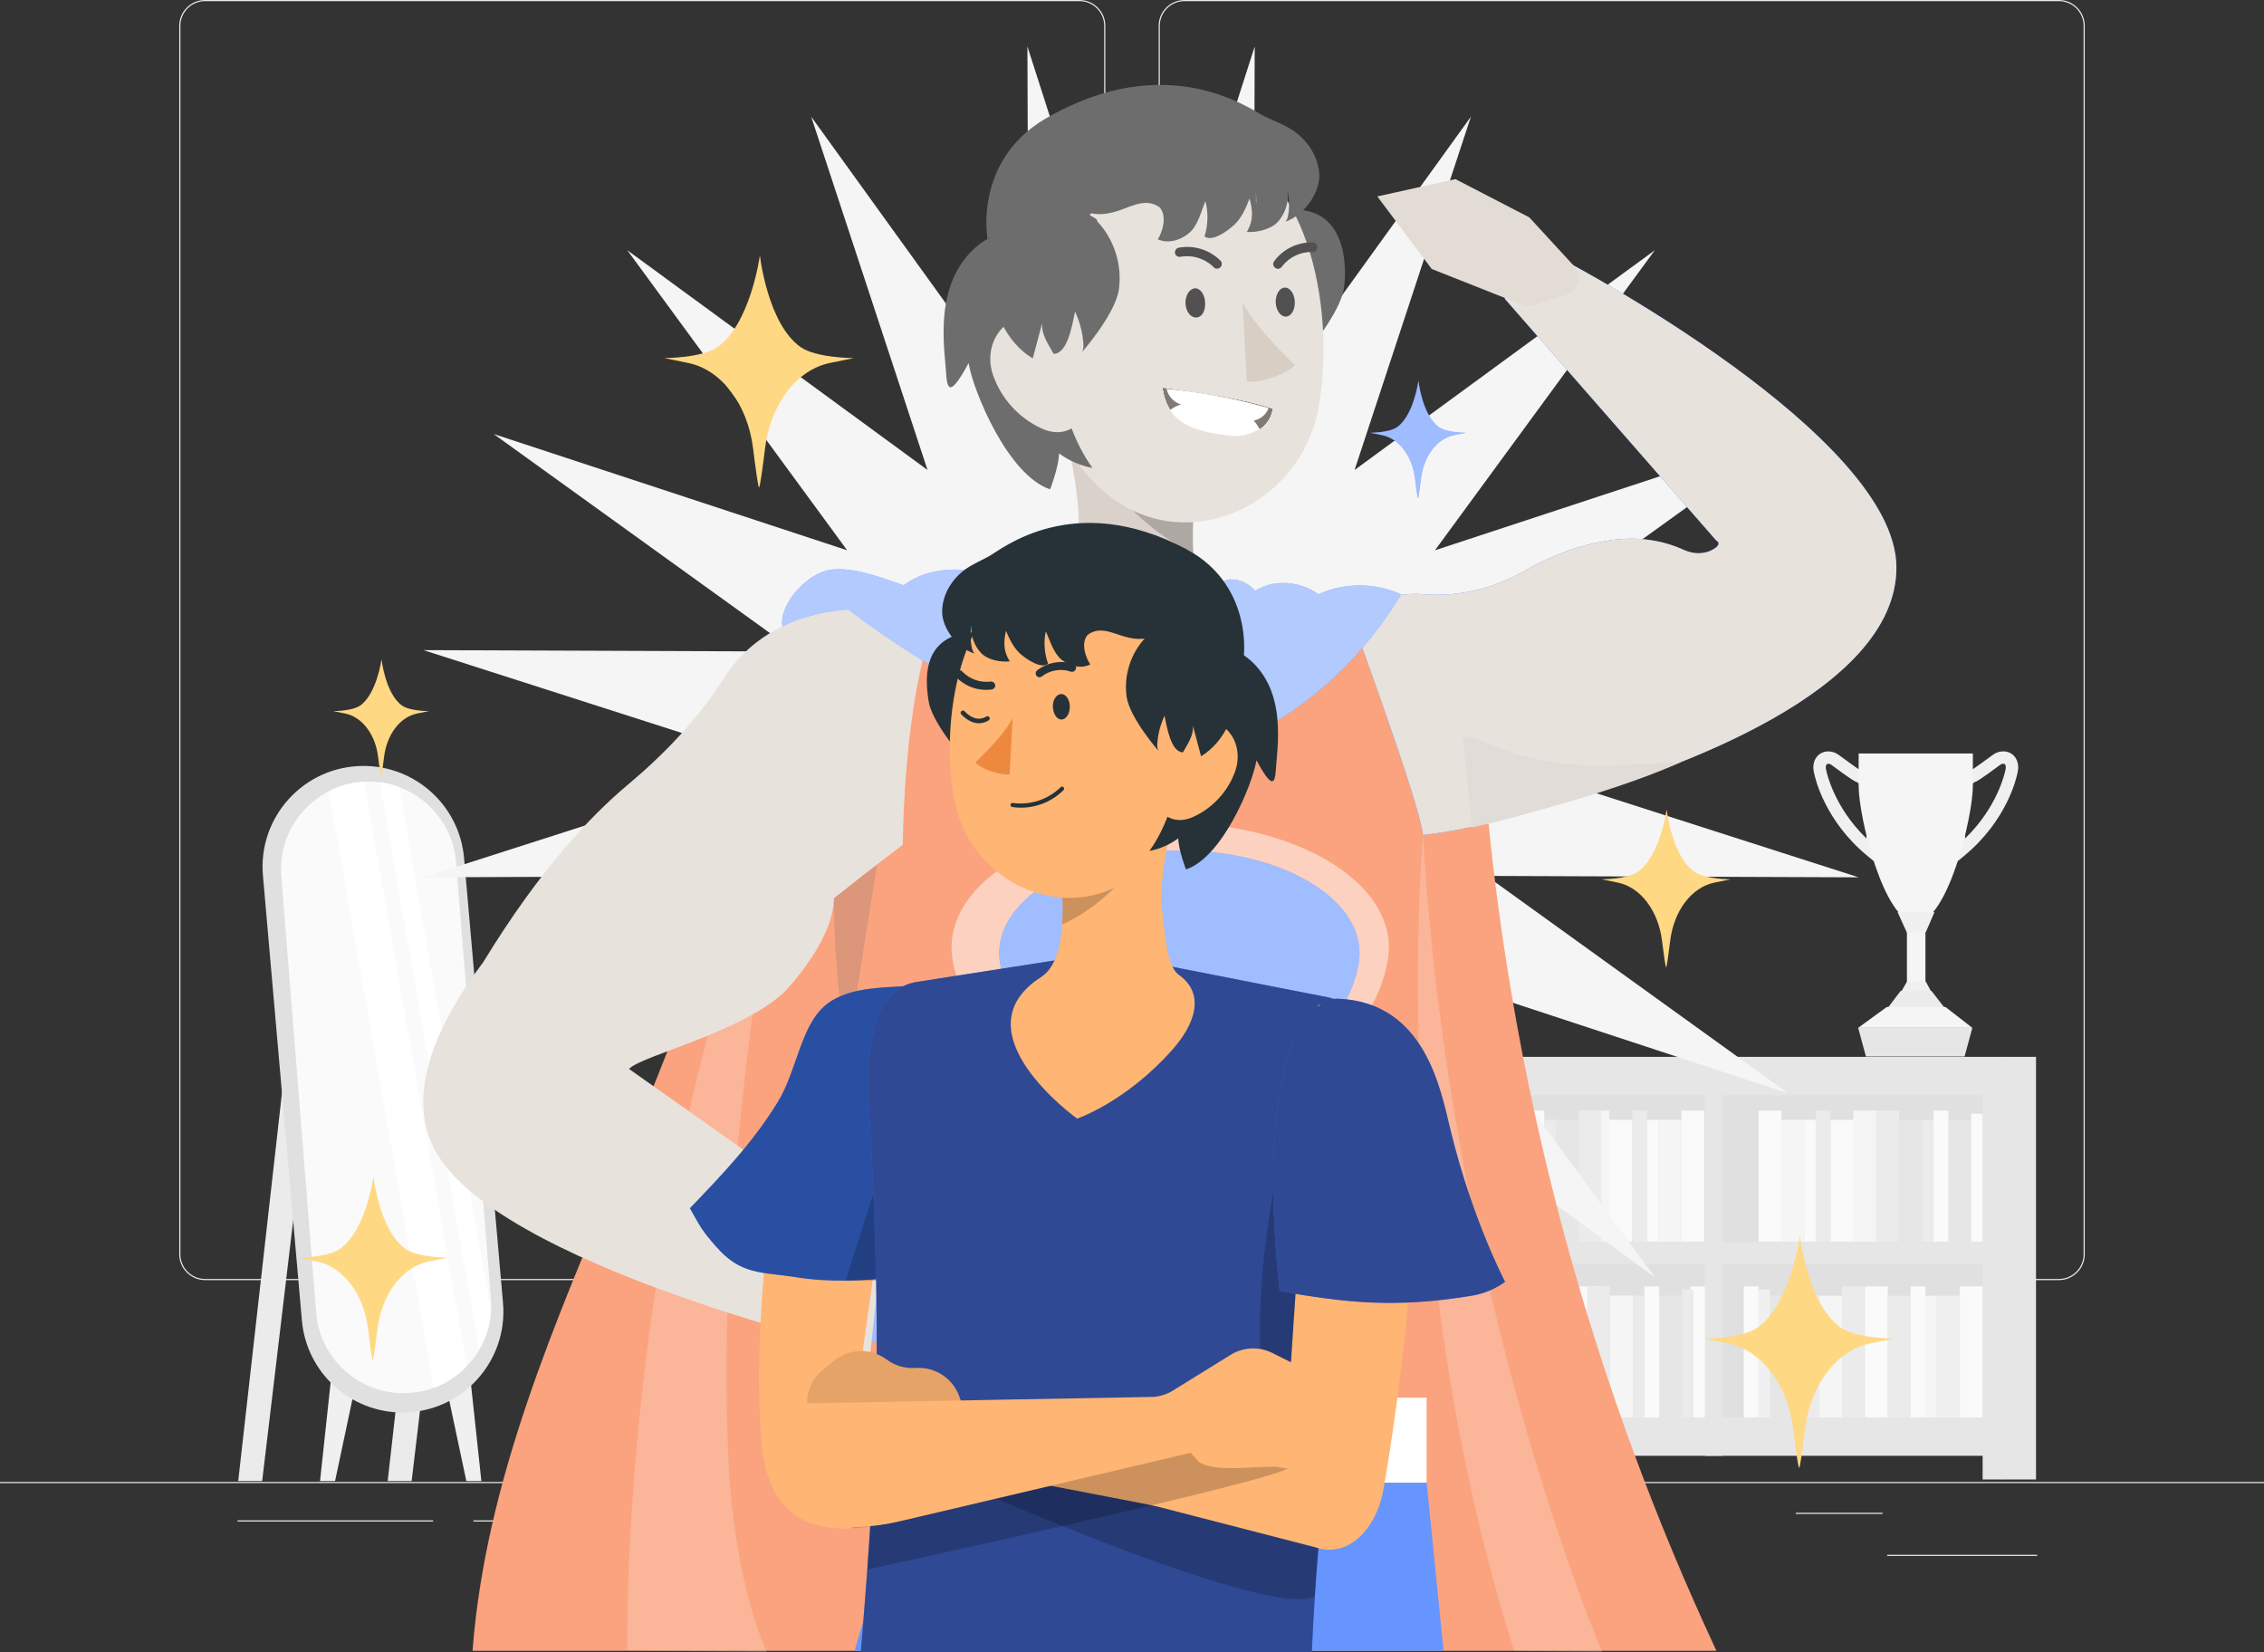 <?xml version="1.0" encoding="UTF-8"?> <svg xmlns="http://www.w3.org/2000/svg" width="2249" height="1641" viewBox="0 0 2249 1641" fill="none"><rect x="0" y="0" width="2249" height="1641" fill="#333333" stroke="none"/> <g clip-path="url(#clip0_19_3711)"> <path d="M2023.65 1544.31H1874.68V1545.43H2023.65V1544.31Z" fill="#EBEBEB"></path> <path d="M1489.83 1556.53H1450.74V1557.66H1489.83V1556.53Z" fill="#EBEBEB"></path> <path d="M1870.18 1502.59H1783.86V1503.71H1870.18V1502.59Z" fill="#EBEBEB"></path> <path d="M430.234 1510.14H235.965V1511.27H430.234V1510.14Z" fill="#EBEBEB"></path> <path d="M498.783 1510.14H470.311V1511.27H498.783V1510.14Z" fill="#EBEBEB"></path> <path d="M1012.72 1529.11H591.352V1530.24H1012.72V1529.11Z" fill="#EBEBEB"></path> <path d="M1072.32 1271.49H203.759C189.591 1271.49 178.076 1259.98 178.076 1245.82V25.668C178.076 11.508 189.591 0 203.759 0H1072.32C1086.49 0 1098.01 11.508 1098.01 25.668V1245.82C1098.01 1259.98 1086.49 1271.49 1072.32 1271.49ZM203.759 1.124C190.22 1.124 179.2 12.137 179.2 25.668V1245.82C179.2 1259.35 190.22 1270.36 203.759 1270.36H1072.32C1085.86 1270.36 1096.88 1259.35 1096.88 1245.82V25.668C1096.88 12.137 1085.86 1.124 1072.32 1.124H203.759Z" fill="#EBEBEB"></path> <path d="M2045.24 1271.49H1176.68C1162.51 1271.49 1150.99 1259.98 1150.99 1245.82V25.668C1150.99 11.508 1162.51 0 1176.68 0H2045.24C2059.41 0 2070.92 11.508 2070.92 25.668V1245.82C2070.92 1259.98 2059.41 1271.49 2045.24 1271.49ZM1176.68 1.124C1163.14 1.124 1152.12 12.137 1152.12 25.668V1245.82C1152.12 1259.35 1163.14 1270.36 1176.68 1270.36H2045.24C2058.78 1270.36 2069.8 1259.35 2069.8 1245.82V25.668C2069.8 12.137 2058.78 1.124 2045.24 1.124H1176.68Z" fill="#EBEBEB"></path> <path d="M2249 1471.98H0V1473.1H2249V1471.98Z" fill="#EBEBEB"></path> <path d="M284.184 1049.33L236.64 1471.08H260.434L310.632 1049.33H284.184Z" fill="#EBEBEB"></path> <path d="M432.663 1049.33L385.119 1471.08H408.913L459.111 1049.33H432.663Z" fill="#EBEBEB"></path> <path d="M329.658 1361.75L317.919 1471.08H332.852L356.017 1361.75H329.658Z" fill="#F0F0F0"></path> <path d="M466.442 1361.75L478.182 1471.08H463.249L440.084 1361.75H466.442Z" fill="#F0F0F0"></path> <path d="M399.782 1402.98C458.616 1402.98 504.81 1352.58 499.683 1294.05L461 852.259C456.457 800.518 413.096 760.78 361.099 760.78C302.266 760.78 256.071 811.172 261.199 869.701L299.882 1311.5C304.425 1363.28 347.785 1402.98 399.782 1402.98Z" fill="#E0E0E0"></path> <path d="M487.718 1302.64C487.403 1307.32 486.728 1311.9 485.694 1316.4C483.715 1325.03 480.386 1333.25 475.933 1340.67V1340.72C475.169 1342.11 474.314 1343.46 473.414 1344.81C470.536 1349.12 467.297 1353.17 463.654 1356.94C462.979 1357.66 462.259 1358.38 461.54 1359.1C454.928 1365.53 447.326 1370.92 438.96 1375.06C436.306 1376.32 433.607 1377.49 430.818 1378.48C421.507 1381.94 411.432 1383.78 400.817 1383.78C355.657 1383.78 318.008 1349.3 314.095 1304.3L279.506 871.049C279.236 868.442 279.146 865.925 279.146 863.362C279.146 829.918 298.307 800.429 326.555 785.999C328.579 784.875 330.738 783.931 332.897 783.032C341.893 779.301 351.564 777.053 361.729 776.514C363.213 776.424 364.653 776.379 366.137 776.379C366.182 776.379 366.182 776.379 366.227 776.379C369.915 776.379 373.649 776.604 377.202 777.053C378.372 777.233 379.586 777.413 380.756 777.593C386.243 778.492 391.461 779.885 396.544 781.863C397.353 782.133 398.163 782.403 398.972 782.762C428.434 794.72 450.07 822.41 452.993 855.855L487.583 1289.11C487.988 1293.65 488.033 1298.19 487.718 1302.64Z" fill="#FAFAFA"></path> <path d="M463.654 1356.9C462.979 1357.62 462.259 1358.34 461.54 1359.06C454.928 1365.48 447.326 1370.88 438.96 1375.01C436.306 1376.27 433.607 1377.44 430.818 1378.43L326.555 785.954C328.579 784.83 330.738 783.886 332.897 782.987C341.893 779.256 351.564 777.008 361.729 776.469L463.654 1356.9Z" fill="white"></path> <path d="M487.718 1302.64C487.403 1307.32 486.729 1311.9 485.694 1316.4C483.715 1325.03 480.386 1333.25 475.933 1340.67L377.247 777.008C378.417 777.188 379.631 777.368 380.801 777.548C386.288 778.447 391.506 779.84 396.589 781.818L487.718 1302.64Z" fill="white"></path> <path d="M1863.79 857.339L1855.16 850.236C1812.42 815.083 1803.02 772.423 1802.17 768.287C1800.5 761.994 1801.36 756.195 1804.6 751.925C1807.3 748.373 1811.52 746.35 1816.11 746.35C1819.85 746.35 1823.44 747.519 1826.28 749.632C1831.63 753.633 1844.94 763.253 1847.78 764.961C1872.92 773.367 1866.67 834.098 1865.14 846.28L1863.79 857.339ZM1816.16 758.623C1815.12 758.623 1814.67 759.072 1814.4 759.387C1813.73 760.286 1813.28 762.309 1814.13 765.276L1814.27 765.77C1814.36 766.13 1821.38 801.283 1854.12 832.795C1855.74 808.52 1853.72 779.481 1843.73 776.559C1840.67 775.66 1821.15 761.095 1818.95 759.477C1818.27 758.937 1817.24 758.623 1816.16 758.623Z" fill="#F0F0F0"></path> <path d="M1942.42 857.339L1941.02 846.235C1939.49 834.053 1933.24 773.367 1958.38 764.916C1961.17 763.208 1974.53 753.588 1979.88 749.587C1982.72 747.474 1986.32 746.305 1990.05 746.305C1994.68 746.305 1998.87 748.328 2001.56 751.88C2004.8 756.15 2005.66 761.949 2003.99 768.242C2003.18 772.378 1993.78 814.993 1951.01 850.191L1942.42 857.339ZM1987.26 759.432C1985.06 761.095 1965.54 775.615 1962.48 776.514C1952.49 779.436 1950.47 808.475 1952.09 832.75C1984.83 801.238 1991.85 766.085 1991.94 765.725L1992.07 765.231C1992.88 762.264 1992.48 760.241 1991.8 759.342C1991.58 759.027 1991.13 758.578 1990.05 758.578C1989.02 758.623 1987.98 758.937 1987.26 759.432ZM1959.06 764.736C1959.01 764.736 1959.01 764.736 1959.06 764.736C1959.01 764.736 1959.01 764.736 1959.06 764.736Z" fill="#F0F0F0"></path> <path d="M1903.06 916.272C1871.75 916.272 1846.34 811.982 1846.34 780.649V748.418H1959.78V780.649C1959.78 811.982 1934.36 916.272 1903.06 916.272Z" fill="#F5F5F5"></path> <path d="M1912.68 911.192H1894.29V1001.86H1912.68V911.192Z" fill="#F5F5F5"></path> <path d="M1951.55 1049.42H1853.58L1845.84 1020.92H1959.28L1951.55 1049.42Z" fill="#E6E6E6"></path> <path d="M1913.04 974.98L1894.2 975.25L1885.02 991.163H1921.77L1913.04 974.98Z" fill="#F0F0F0"></path> <path d="M1918.71 984.285H1887.99L1874.09 1002.63H1932.97L1918.71 984.285Z" fill="#EBEBEB"></path> <path d="M1874.36 1000.15H1932.52L1959.28 1020.92H1845.84L1874.36 1000.15Z" fill="#F5F5F5"></path> <path d="M1894.2 926.206L1913.04 925.937L1921.68 905.933H1884.98L1894.2 926.206Z" fill="#F0F0F0"></path> <path d="M1980.15 1075.67H1702.72V1424.28H1980.15V1075.67Z" fill="#E0E0E0"></path> <path d="M2022.53 1049.74H1987.67V1469.51H2022.53V1049.74Z" fill="#E6E6E6"></path> <path d="M1769.6 1103.14H1746.89V1233.41H1769.6V1103.14Z" fill="#FAFAFA"></path> <path d="M1863.88 1103.14H1841.17V1233.41H1863.88V1103.14Z" fill="#F5F5F5"></path> <path d="M1792.36 1112.27H1769.65V1233.37H1792.36V1112.27Z" fill="#F5F5F5"></path> <path d="M1841.17 1112.27H1818.45V1233.37H1841.17V1112.27Z" fill="#FAFAFA"></path> <path d="M1818.45 1103.14H1803.74V1233.41H1818.45V1103.14Z" fill="#EBEBEB"></path> <path d="M1803.74 1112.27H1792.36V1233.37H1803.74V1112.27Z" fill="#FAFAFA"></path> <path d="M1886.6 1103.14H1863.88V1233.41H1886.6V1103.14Z" fill="#EBEBEB"></path> <path d="M1909.36 1112.27H1886.64V1233.37H1909.36V1112.27Z" fill="#E6E6E6"></path> <path d="M1958.16 1112.27H1935.44V1233.37H1958.16V1112.27Z" fill="#E6E6E6"></path> <path d="M1935.44 1103.14H1920.74V1233.41H1935.44V1103.14Z" fill="#FAFAFA"></path> <path d="M1920.74 1112.27H1909.36V1233.37H1920.74V1112.27Z" fill="#EBEBEB"></path> <path d="M1969.54 1106.2H1958.16V1233.37H1969.54V1106.2Z" fill="#FAFAFA"></path> <path d="M1946.82 1408H1969.53V1277.72H1946.82V1408Z" fill="#FAFAFA"></path> <path d="M1852.53 1408H1875.25V1277.72H1852.53V1408Z" fill="#FAFAFA"></path> <path d="M1924.07 1408.03H1946.78V1286.92H1924.07V1408.03Z" fill="#F0F0F0"></path> <path d="M1875.29 1408.03H1898V1286.92H1875.29V1408.03Z" fill="#EBEBEB"></path> <path d="M1898 1408H1912.71V1277.72H1898V1408Z" fill="#FAFAFA"></path> <path d="M1912.68 1408.03H1924.06V1286.92H1912.68V1408.03Z" fill="#F5F5F5"></path> <path d="M1829.83 1408H1852.54V1277.72H1829.83V1408Z" fill="#EBEBEB"></path> <path d="M1807.07 1408.03H1829.79V1286.92H1807.07V1408.03Z" fill="#F5F5F5"></path> <path d="M1758.29 1408.03H1781.01V1286.92H1758.29V1408.03Z" fill="#E6E6E6"></path> <path d="M1781.01 1408H1795.72V1277.72H1781.01V1408Z" fill="#FAFAFA"></path> <path d="M1732.18 1408H1746.89V1277.72H1732.18V1408Z" fill="#FAFAFA"></path> <path d="M1795.69 1408.03H1807.07V1286.92H1795.69V1408.03Z" fill="#EBEBEB"></path> <path d="M1746.91 1408.02H1758.29V1280.85H1746.91V1408.02Z" fill="#F0F0F0"></path> <path d="M1978.81 1049.74H1969.49H1693.95V1446H1969.49V1469.51H1988.12V1049.74H1978.81V1049.74ZM1969.49 1408.01H1711.49V1255.26H1969.49V1408.01ZM1969.49 1233.55H1711.49V1087.77H1969.49V1233.55Z" fill="#E6E6E6"></path> <path d="M1424.84 1424.29H1702.28V1075.68H1424.84V1424.29Z" fill="#E0E0E0"></path> <path d="M1435.52 1469.54H1470.38V1441.76H1435.52V1469.54Z" fill="#E6E6E6"></path> <path d="M1670.23 1233.37H1692.94V1103.1H1670.23V1233.37Z" fill="#FAFAFA"></path> <path d="M1575.94 1233.37H1598.65V1103.1H1575.94V1233.37Z" fill="#F5F5F5"></path> <path d="M1647.47 1233.4H1670.19V1112.3H1647.47V1233.4Z" fill="#F5F5F5"></path> <path d="M1598.69 1233.4H1621.41V1112.3H1598.69V1233.4Z" fill="#FAFAFA"></path> <path d="M1621.41 1233.37H1636.12V1103.1H1621.41V1233.37Z" fill="#EBEBEB"></path> <path d="M1636.09 1233.4H1647.47V1112.3H1636.09V1233.4Z" fill="#FAFAFA"></path> <path d="M1568.23 1233.37H1590.94V1103.1H1568.23V1233.37Z" fill="#EBEBEB"></path> <path d="M1545.48 1233.4H1568.19V1112.3H1545.48V1233.4Z" fill="#E6E6E6"></path> <path d="M1496.7 1233.4H1519.41V1112.3H1496.7V1233.4Z" fill="#E6E6E6"></path> <path d="M1519.37 1233.37H1534.08V1103.1H1519.37V1233.37Z" fill="#FAFAFA"></path> <path d="M1534.09 1233.4H1545.47V1112.3H1534.09V1233.4Z" fill="#EBEBEB"></path> <path d="M1485.31 1233.4H1496.69V1106.23H1485.31V1233.4Z" fill="#F5F5F5"></path> <path d="M1497.34 1277.74H1474.62V1408.01H1497.34V1277.74Z" fill="#FAFAFA"></path> <path d="M1591.62 1277.74H1568.9V1408.01H1591.62V1277.74Z" fill="#FAFAFA"></path> <path d="M1520.05 1286.86H1497.34V1407.97H1520.05V1286.86Z" fill="#F5F5F5"></path> <path d="M1568.86 1286.86H1546.14V1407.97H1568.86V1286.86Z" fill="#EBEBEB"></path> <path d="M1546.19 1277.74H1531.48V1408.01H1546.19V1277.74Z" fill="#FAFAFA"></path> <path d="M1531.48 1286.86H1520.1V1407.97H1531.48V1286.86Z" fill="#F5F5F5"></path> <path d="M1599.35 1277.74H1576.64V1408.01H1599.35V1277.74Z" fill="#EBEBEB"></path> <path d="M1622.07 1286.86H1599.35V1407.97H1622.07V1286.86Z" fill="#F5F5F5"></path> <path d="M1670.87 1286.86H1648.16V1407.97H1670.87V1286.86Z" fill="#E6E6E6"></path> <path d="M1648.16 1277.74H1633.45V1408.01H1648.16V1277.74Z" fill="#FAFAFA"></path> <path d="M1693.95 1277.74H1679.24V1408.01H1693.95V1277.74Z" fill="#FAFAFA"></path> <path d="M1633.49 1286.86H1622.11V1407.97H1633.49V1286.86Z" fill="#EBEBEB"></path> <path d="M1682.25 1280.79H1670.87V1407.97H1682.25V1280.79Z" fill="#EBEBEB"></path> <path d="M1416.92 1049.74V1469.51H1435.54V1446H1711.08V1049.74H1435.54H1426.23H1416.92V1049.74ZM1435.54 1255.26H1693.54V1408.01H1435.54V1255.26ZM1435.54 1087.72H1693.54V1233.5H1435.54V1087.72Z" fill="#E6E6E6"></path> <path d="M1133.5 397.922L1246.4 46.166L1245 415.588L1461.18 115.888L1345.62 466.789L1643.84 248.544L1425.46 546.58L1776.58 431.097L1476.69 647.14L1846.34 645.746L1494.37 758.578L1846.34 871.409L1476.69 870.015L1776.58 1086.06L1425.46 970.575L1643.84 1268.61L1345.62 1050.37L1461.18 1401.27L1245 1101.57L1246.4 1470.99L1133.5 1119.23L1020.6 1470.99L1021.99 1101.57L805.817 1401.27L921.37 1050.37L623.153 1268.61L841.531 970.575L490.417 1086.06L790.299 870.015L420.653 871.409L772.622 758.578L420.653 645.746L790.299 647.14L490.417 431.097L841.531 546.58L623.153 248.544L921.37 466.789L805.817 115.888L1021.99 415.588L1020.6 46.166L1133.5 397.922Z" fill="#F5F5F5"></path> <path d="M1209.65 609.694C1193.45 599.265 1187.2 574.766 1185.4 549.143C1184.01 527.7 1185.72 505.674 1187.74 490.525C1188.24 485.58 1189 480.815 1189.86 476.319C1190.62 471.554 1191.61 467.194 1192.69 462.968L1046.05 402.507C1062.16 426.782 1074.44 504.46 1071.02 529.454C1067.24 557.504 1066.16 596.658 1051.59 607.042L1209.65 609.694Z" fill="#DAD2CA"></path> <path d="M1051.59 607.042C1020.06 629.518 1033.46 664.851 1059.19 693.666C1069.85 705.623 1080.55 715.918 1090.9 724.773C1139.88 766.669 1217.07 748.913 1239.74 688.541C1249.77 661.794 1246.31 633.115 1209.69 609.694L1051.59 607.042Z" fill="#FFB573"></path> <path opacity="0.2" d="M1185.4 549.143C1184.01 527.7 1185.72 505.673 1187.74 490.524C1188.24 485.58 1189 480.815 1189.86 476.319L1076.42 454.562C1100.26 478.297 1133.59 526.487 1185.4 549.143Z" fill="black"></path> <path d="M1335.01 286.304C1331.41 310.668 1297.99 350.272 1299.56 347.889C1301.14 345.507 1301.14 342.36 1300.96 339.483C1300.19 328.515 1297.49 317.681 1292.95 307.746C1290.16 321.367 1285.8 349.508 1272.35 349.732C1267 339.663 1260.47 330.538 1261.37 319.075C1258.27 330.762 1255.44 342.54 1252.33 354.273C1226.25 338.224 1209.74 301.183 1215.13 270.256C1216.44 262.749 1218.87 255.421 1222.83 248.993C1227.37 241.666 1233.8 235.822 1240.23 230.158C1257.28 215.234 1264.21 208.311 1286.61 208.311C1335.64 208.266 1338.6 261.94 1335.01 286.304Z" fill="#6D6D6D"></path> <path d="M1309.68 405.609C1291.47 504.819 1172.63 557.099 1094.23 486.029C1048.93 445.122 1041.74 396.258 1033.46 320.109C1032.16 308.556 1030.85 296.418 1029.37 283.472C1026.94 263.333 1029.01 242.97 1035.44 223.82C1038.09 215.683 1041.56 207.996 1045.7 200.849C1076.78 145.018 1144.07 117.507 1206.86 138.634C1305.14 171.764 1326.19 316.333 1309.68 405.609Z" fill="#E8E2DC"></path> <path d="M1186.98 286.394C1192.15 286.034 1196.74 292.373 1197.14 300.329C1197.59 308.286 1194.4 315.029 1188.51 315.344C1182.61 315.658 1178.07 309.455 1177.62 301.408C1177.35 293.002 1181.8 286.754 1186.98 286.394Z" fill="#515152"></path> <path d="M1276.04 285.63C1281.21 285.27 1285.8 291.474 1286.2 299.43C1286.65 307.387 1282.87 314.13 1277.57 314.445C1272.26 314.759 1267.72 308.601 1267.27 300.644C1267 292.687 1270.87 285.945 1276.04 285.63Z" fill="#515152"></path> <path d="M1238.57 379.087C1252.15 380.48 1276.67 372.299 1286.43 362.724C1267.9 344.338 1247.16 323.705 1234.39 300.914L1238.57 379.087Z" fill="#D8CEC4"></path> <path d="M1172.09 255.107C1183.92 252.859 1196.11 256.41 1204.92 264.592C1205.19 264.996 1205.51 265.401 1205.87 265.716C1207.85 267.424 1210.82 267.199 1212.53 265.221C1214.24 263.243 1214.01 260.276 1212.03 258.568C1201.24 248.004 1186.03 243.329 1171.14 245.981C1168.58 246.386 1166.87 248.724 1167.19 251.286C1167.28 252.095 1167.64 252.859 1168.13 253.489C1169.17 254.612 1170.6 255.242 1172.09 255.107Z" fill="#515152"></path> <path d="M1308.56 245.577C1308.56 245.532 1308.56 245.532 1308.56 245.487C1308.56 242.88 1306.44 240.767 1303.84 240.812C1288.77 240.452 1274.46 247.465 1265.56 259.647C1265.51 259.692 1265.51 259.737 1265.47 259.782C1264.12 261.94 1264.75 264.772 1266.91 266.12C1267 266.21 1267.13 266.255 1267.22 266.345C1269.34 267.604 1272.08 266.929 1273.38 264.817C1280.63 255.332 1291.96 249.937 1303.93 250.252C1305.5 250.297 1306.98 249.533 1307.88 248.229C1308.24 247.42 1308.51 246.521 1308.56 245.577Z" fill="#515152"></path> <path d="M1085.23 464.811C1073.27 462.564 1061.8 457.574 1052.04 450.292C1051.9 463.463 1043.18 486.029 1043.18 486.029C1001.3 472.229 966.755 388.437 962.167 360.656C938.823 403.945 940.892 379.042 939.048 360.701C936.439 334.224 935.764 306.848 944.805 281.854C953.846 256.86 974.447 234.564 1000.72 230.248C1009.8 228.765 1021 234.384 1025.95 242.161C1030.9 249.937 1032.92 259.153 1034.63 268.188C1046.82 333.819 1046.28 410.509 1085.23 464.811Z" fill="#6D6D6D"></path> <path d="M1025.81 314.22C1057.88 314.939 1077.5 355.352 1080.87 382.997C1084.87 413.79 1064.18 439.098 1034.45 425.478C1012.05 415.094 994.778 396.124 986.546 372.883C976.606 344.248 993.698 313.545 1025.81 314.22Z" fill="#E8E2DC"></path> <path d="M1090.05 219.954C1106.96 237.845 1115.05 263.738 1111.37 288.102C1107.68 312.466 1073.13 352.07 1074.75 349.642C1076.37 347.26 1076.37 344.113 1076.19 341.236C1075.43 330.268 1072.59 319.434 1067.92 309.5C1065.04 323.12 1060.58 351.261 1046.64 351.485C1041.11 341.416 1034.32 332.246 1035.26 320.828C1032.07 332.515 1029.14 344.293 1025.9 356.026C998.916 339.933 981.779 302.891 987.401 271.964C988.751 264.457 991.224 257.13 995.363 250.746C1000.09 243.419 1006.7 237.575 1013.35 231.911C1030.99 216.987 1054.29 202.107 1075.61 211.008C1078.67 212.267 1090.86 216.717 1090.05 219.954Z" fill="#6D6D6D"></path> <path d="M1263.85 406.328C1263.85 406.328 1236.32 395.18 1155.31 385.515C1159.94 414.914 1177.67 427.321 1219.27 431.816C1260.88 436.311 1263.85 406.328 1263.85 406.328Z" fill="#263238"></path> <path d="M1260.25 405.294C1257.73 411.857 1251.97 416.622 1245.05 417.791C1221.12 414.914 1197.55 409.654 1174.65 402.147C1166.74 400.349 1160.57 394.146 1158.82 386.234C1193.09 389.471 1227.05 395.854 1260.25 405.294Z" fill="white"></path> <path d="M1243.38 415.319C1222.96 407.092 1201.42 402.058 1179.47 400.394C1173.3 401.069 1167.41 403.406 1162.51 407.137C1171.41 421.702 1189.32 428.939 1219.09 432.266C1230.2 434.199 1241.67 432.131 1251.39 426.377C1249.18 422.331 1246.49 418.645 1243.38 415.319Z" fill="white"></path> <path d="M1316.79 600.299C1314.09 632.35 1300.64 663.772 1281.44 690.294C1280 692.272 1278.56 694.205 1277.07 696.093C1233.35 751.385 1154.77 768.557 1089.42 739.473C1068.77 730.302 1048.8 719.828 1030.13 707.242C993.069 682.293 961.088 647.679 946.02 607.042L1060.94 592.252L1139.52 582.138L1193.23 587.622L1316.79 600.299Z" fill="#FFB573"></path> <path d="M748.557 673.887C744.014 1011.12 495.095 1303.36 469.411 1639.65H1705.06C1582.22 1376.68 1505.26 1094.64 1477.46 805.733L1458.34 606.997H825.968C825.968 607.042 749.007 640.891 748.557 673.887Z" fill="#FAA37E"></path> <path opacity="0.2" d="M623.153 1639.16C623.153 1639.16 615.956 1291.99 731.15 932.815C846.344 573.642 701.823 1040.52 723.998 1456.69C730.385 1576.67 761.871 1641 761.871 1641L623.153 1639.16Z" fill="white"></path> <path opacity="0.2" d="M1591.66 1641C1591.66 1641 1440.66 1291.13 1413.54 829.333C1413.54 829.333 1376.57 1238 1504.13 1639.7L1591.66 1641Z" fill="white"></path> <path d="M1551.32 549.413C1551.95 549.098 1552.53 548.873 1553.2 548.649C1552.98 548.739 1552.75 548.873 1552.48 548.963C1552.12 549.143 1551.72 549.278 1551.32 549.413Z" fill="#407BFF"></path> <path d="M1561.26 545.772C1560.27 546.131 1559.23 546.491 1558.11 546.895C1557.25 547.165 1556.4 547.525 1555.45 547.884C1555.32 547.929 1555.18 547.974 1555.05 548.019C1554.42 548.244 1553.88 548.469 1553.2 548.693C1555.77 547.615 1558.47 546.716 1561.26 545.772Z" fill="#407BFF"></path> <path d="M1883.85 563.663C1883.85 687.013 1662.37 764.646 1563.55 793.146C1469.81 824.793 1413.59 829.288 1413.59 829.288C1410.17 796.698 1339.41 605.424 1339.41 605.424C1339.41 605.424 1381.7 587.622 1412.01 590.14C1412.28 590.185 1412.55 590.185 1412.82 590.23C1448.31 593.152 1483.76 584.835 1514.52 566.944C1527.16 559.617 1539.58 554.088 1549.34 550.222C1550.06 549.952 1550.69 549.682 1551.36 549.413C1551.77 549.278 1552.17 549.098 1552.53 548.963C1553.43 548.604 1554.24 548.289 1555.09 547.974C1555.23 547.929 1555.36 547.884 1555.5 547.839C1556.44 547.48 1557.3 547.165 1558.15 546.85C1559.28 546.401 1560.36 546.041 1561.3 545.727C1562.74 545.232 1564.04 544.827 1565.03 544.513C1565.48 544.378 1565.89 544.243 1566.16 544.153C1566.61 544.018 1567.01 543.883 1567.28 543.794C1567.69 543.659 1568 543.569 1568.18 543.524C1568.41 543.479 1568.5 543.434 1568.5 543.434C1576.59 541.051 1585.41 539.029 1595.08 537.32C1628.1 531.477 1654.32 537.77 1673.08 546.356C1682.61 550.716 1693.81 550.761 1702.67 545.142C1707.22 542.265 1709.06 539.208 1704.79 536.736L1494.55 296.419L1558.65 261.221C1558.6 261.266 1883.85 432.94 1883.85 563.663Z" fill="#407BFF"></path> <path d="M1883.85 563.663C1883.85 687.013 1662.37 764.646 1563.55 793.146C1469.81 824.793 1413.59 829.288 1413.59 829.288C1410.17 796.698 1339.41 605.424 1339.41 605.424C1339.41 605.424 1381.7 587.622 1412.01 590.14C1412.28 590.185 1412.55 590.185 1412.82 590.23C1448.31 593.152 1483.76 584.835 1514.52 566.944C1527.16 559.617 1539.58 554.088 1549.34 550.222C1550.06 549.952 1550.69 549.682 1551.36 549.413C1551.77 549.278 1552.17 549.098 1552.53 548.963C1553.43 548.604 1554.24 548.289 1555.09 547.974C1555.23 547.929 1555.36 547.884 1555.5 547.839C1556.44 547.48 1557.3 547.165 1558.15 546.85C1559.28 546.401 1560.36 546.041 1561.3 545.727C1562.74 545.232 1564.04 544.827 1565.03 544.513C1565.48 544.378 1565.89 544.243 1566.16 544.153C1566.61 544.018 1567.01 543.883 1567.28 543.794C1567.69 543.659 1568 543.569 1568.18 543.524C1568.41 543.479 1568.5 543.434 1568.5 543.434C1576.59 541.051 1585.41 539.029 1595.08 537.32C1628.1 531.477 1654.32 537.77 1673.08 546.356C1682.61 550.716 1693.81 550.761 1702.67 545.142C1707.22 542.265 1709.06 539.208 1704.79 536.736L1494.55 296.419L1558.65 261.221C1558.6 261.266 1883.85 432.94 1883.85 563.663Z" fill="#E8E2DC"></path> <path d="M1511.82 302.622L1422.22 267.154L1368.2 195.095L1445.79 177.923L1519.11 215.863L1563.1 263.693C1572.01 273.358 1567.87 288.956 1555.36 292.957L1523.97 302.982C1519.96 304.285 1515.69 304.105 1511.82 302.622Z" fill="#E2DCD5"></path> <path d="M1453.17 731.022L1462.21 821.961C1462.21 821.961 1594.9 791.168 1669.88 756.914L1609.61 760.151C1558.33 762.938 1511.15 754.757 1464.73 732.865L1453.17 731.022Z" fill="#E1DCD7"></path> <path d="M1106.87 254.568C1093.6 224.854 1075.47 210.559 1085.82 212.132C1114.02 216.493 1131.2 191.903 1151.89 205.839C1161.97 217.347 1150.36 238.699 1149.91 237.575C1160.26 242.475 1173.17 238.609 1181.67 231.057C1190.17 223.46 1193.14 210.289 1197.32 199.77C1200.52 210.064 1200.02 224.584 1196.51 234.788C1203.93 240.677 1219.23 229.619 1226.2 223.191C1233.17 216.762 1238.07 206.019 1241.27 197.118C1243.88 207.457 1245.99 217.976 1238.52 230.428C1249.05 231.012 1262.9 227.776 1269.79 219.909C1276.71 212.042 1280.9 199.77 1278.78 189.611C1281.17 194.915 1281.53 216.762 1276.8 220.224C1294.88 214.335 1311.48 191.814 1310.54 173.113C1309.59 154.413 1297.45 137.196 1281.17 127.486C1273.11 122.676 1264.16 119.529 1255.75 115.394C1242.75 109.011 1160.12 47.425 1038.9 117.641C963.652 161.246 978.315 248.049 987.266 257.445C998.376 269.087 1015.87 272.998 1032.02 271.38C1048.17 269.717 1110.38 262.434 1106.87 254.568Z" fill="#6D6D6D"></path> <path d="M1263.85 406.328C1263.85 406.328 1236.32 395.18 1155.31 385.515C1159.94 414.914 1177.67 427.321 1219.27 431.816C1260.88 436.311 1263.85 406.328 1263.85 406.328Z" fill="#827A72"></path> <path d="M1260.25 405.294C1257.73 411.857 1251.97 416.622 1245.05 417.791C1221.12 414.914 1197.55 409.654 1174.65 402.147C1166.74 400.349 1160.57 394.146 1158.82 386.234C1193.1 389.471 1227.05 395.854 1260.25 405.294Z" fill="white"></path> <path d="M1243.38 415.319C1222.96 407.092 1201.42 402.058 1179.47 400.394C1173.3 401.069 1167.41 403.406 1162.51 407.137C1171.41 421.702 1189.32 428.939 1219.09 432.266C1230.2 434.199 1241.67 432.131 1251.39 426.377C1249.18 422.331 1246.49 418.645 1243.38 415.319Z" fill="white"></path> <path d="M872.522 1260.57C872.522 1260.57 978.585 1204.37 977.955 1210.53C977.371 1216.65 980.159 1335.59 980.159 1335.59L864.516 1332.94L872.522 1260.57Z" fill="#407BFF"></path> <path d="M978 1210.49C978 1210.49 1075.65 1213.68 1075.11 1224.56C1074.57 1235.44 1064.05 1326.24 1064.05 1326.24L980.204 1335.55L978 1210.49Z" fill="#407BFF"></path> <g opacity="0.7"> <path opacity="0.7" d="M1075.07 1224.56C1074.53 1235.44 1064.05 1326.29 1064.05 1326.29L980.204 1335.59L864.561 1332.94L872.522 1260.57C872.522 1260.57 978.585 1204.37 978 1210.53C978 1210.53 1075.65 1213.72 1075.07 1224.56Z" fill="white"></path> </g> <path d="M1316.79 600.299C1314.09 632.35 1300.64 663.772 1281.44 690.294C1280 692.272 1278.56 694.205 1277.07 696.093C1233.35 751.385 1154.77 768.557 1089.42 739.473C1068.77 730.302 1048.8 719.828 1030.13 707.242C993.069 682.293 961.088 647.679 946.02 607.042L1060.94 592.252L1139.52 582.138L1193.23 587.622L1316.79 600.299Z" fill="#407BFF"></path> <path opacity="0.7" d="M1316.79 600.299C1314.09 632.35 1300.64 663.772 1281.44 690.294C1280 692.272 1278.56 694.205 1277.07 696.093C1233.35 751.385 1154.77 768.557 1089.42 739.473C1068.77 730.302 1048.8 719.828 1030.13 707.242C993.069 682.293 961.088 647.679 946.02 607.042L1060.94 592.252L1139.52 582.138L1193.23 587.622L1316.79 600.299Z" fill="white"></path> <path opacity="0.2" d="M828.442 892.222C828.442 892.222 827.632 967.383 841.801 1042.99L879.359 808.7L828.442 892.222Z" fill="#686868"></path> <path d="M624.862 1061.74L876.076 1239.12L864.561 1343.46C864.561 1343.46 487.583 1256.83 430.459 1139.28C403.831 1084.4 433.832 1017.37 480.252 955.336C480.342 955.246 480.387 955.156 480.387 955.111C535.577 864.891 585.73 811.172 623.513 779.571C660.172 748.913 693.412 714.029 719.095 673.662C784.226 571.529 930.501 612.886 930.501 612.886C897.171 690.834 896.811 839.088 896.811 839.088C896.811 839.088 864.111 863.722 828.397 892.222C827.992 916.272 813.418 945.716 785.126 978.936C747.928 1022.85 637.547 1047.85 624.862 1061.74Z" fill="#E8E2DC"></path> <path d="M814.633 582.723C890.064 646.6 988.211 702.612 1081.32 735.832C1081.32 705.354 1071.6 643.903 1054.2 605.738C1049.29 595.04 1043.09 584.296 1033.06 578.137C1023.03 571.979 1008.32 572.069 1000.85 581.149C972.333 561.01 925.419 560.066 897.756 581.374C876.345 573.912 845.939 562.134 823.629 566.18C801.319 570.226 773.836 599.894 777.165 622.326C798.35 611.088 830.106 605.514 842.79 605.514C836.853 598.051 842.835 605.559 814.633 582.723Z" fill="#407BFF"></path> <path opacity="0.6" d="M814.633 582.723C890.064 646.6 988.211 702.612 1081.32 735.832C1081.32 705.354 1071.6 643.903 1054.2 605.738C1049.29 595.04 1043.09 584.296 1033.06 578.137C1023.03 571.979 1008.32 572.069 1000.85 581.149C972.333 561.01 925.419 560.066 897.756 581.374C876.345 573.912 845.939 562.134 823.629 566.18C801.319 570.226 773.836 599.894 777.165 622.326C798.35 611.088 830.106 605.514 842.79 605.514C836.853 598.051 842.835 605.559 814.633 582.723Z" fill="white"></path> <path d="M1391.82 590.409C1366.81 578.632 1334.69 578.452 1309.77 590.32C1292.14 577.373 1265.02 574.676 1246.98 586.993C1241.31 580.115 1232.63 575.845 1223.77 575.485C1214.86 575.171 1209.02 581.329 1202.86 587.757C1215.81 594.275 1222.42 608.84 1226.96 622.596C1238.52 657.389 1243.43 694.385 1241.27 730.977C1303.52 700.723 1356.19 649.837 1391.82 590.409Z" fill="#407BFF"></path> <path opacity="0.6" d="M1391.82 590.409C1366.81 578.632 1334.69 578.452 1309.77 590.32C1292.14 577.373 1265.02 574.676 1246.98 586.993C1241.31 580.115 1232.63 575.845 1223.77 575.485C1214.86 575.171 1209.02 581.329 1202.86 587.757C1215.81 594.275 1222.42 608.84 1226.96 622.596C1238.52 657.389 1243.43 694.385 1241.27 730.977C1303.52 700.723 1356.19 649.837 1391.82 590.409Z" fill="white"></path> <path opacity="0.5" d="M1379.67 940.726C1379.67 1009.01 1282.42 1131.06 1162.46 1131.06C1042.5 1131.06 945.255 1009.01 945.255 940.726C945.255 872.443 1042.5 817.061 1162.46 817.061C1282.42 817.016 1379.67 872.398 1379.67 940.726Z" fill="white"></path> <path d="M1350.48 946.57C1350.48 1002.85 1270.37 1103.37 1171.55 1103.37C1072.73 1103.37 992.619 1002.85 992.619 946.57C992.619 890.289 1072.73 844.707 1171.55 844.707C1270.37 844.707 1350.48 890.334 1350.48 946.57Z" fill="#407BFF"></path> <path opacity="0.5" d="M1350.48 946.57C1350.48 1002.85 1270.37 1103.37 1171.55 1103.37C1072.73 1103.37 992.619 1002.85 992.619 946.57C992.619 890.289 1072.73 844.707 1171.55 844.707C1270.37 844.707 1350.48 890.334 1350.48 946.57Z" fill="white"></path> <path d="M1417.14 1388.23H898.566V1472.79H1417.14V1388.23Z" fill="white"></path> <path d="M898.565 1472.79L848.953 1639.65H1433.92L1417.18 1472.79H898.565Z" fill="#407BFF"></path> <path opacity="0.2" d="M898.565 1472.79L848.953 1639.65H1433.92L1417.18 1472.79H898.565Z" fill="white"></path> <path d="M1282.92 1382.84H1127.87V1475.48H1282.92V1382.84Z" fill="#263238"></path> <path opacity="0.7" d="M1282.92 1382.84H1127.87V1475.48H1282.92V1382.84Z" fill="white"></path> <path opacity="0.7" d="M1192.78 1382.84L1147.12 1475.48H1180.95L1228.04 1382.84H1192.78Z" fill="white"></path> <path opacity="0.7" d="M1242.53 1382.84L1196.87 1475.48H1221.03L1268.12 1382.84H1242.53Z" fill="white"></path> <path opacity="0.2" d="M1248.69 202.198C1248.19 201.343 1247.7 200.444 1247.16 199.59C1247.66 196.174 1247.66 192.757 1246.98 189.566C1247.97 191.769 1248.6 196.803 1248.69 202.198Z" fill="white"></path> <path d="M909.226 1505.33C895.102 1509.83 882.283 1513.02 870.588 1515.13C870.543 1515.18 870.453 1515.18 870.363 1515.18C868.339 1515.54 866.36 1515.85 864.426 1516.17C858.084 1517.11 852.191 1517.69 846.614 1518.01C759.577 1522.41 757.328 1449.82 755.169 1412.86C752.83 1372.09 754.135 1319.14 758.858 1264.43C764.84 1195.83 776.265 1124.49 792.908 1071.13C816.882 994.175 855.745 985.769 888.94 985.139L888.985 985.094C895.372 984.959 901.624 985.139 907.472 985.139C907.472 985.139 903.244 1006.94 901.22 1027.98L888.085 1121.17L869.868 1250.59C869.868 1250.63 869.868 1250.63 869.868 1250.68L867.035 1270.86L866.855 1271.98L856.959 1342.02L854.71 1358.16C853.676 1368.9 852.866 1384.05 864.651 1392.73C866.18 1393.89 867.979 1394.97 870.048 1395.83C877.695 1399.24 888.985 1400.64 905.403 1398.7L907.067 1444.65L907.382 1452.96L907.922 1467.26L908.866 1493.24L909.226 1505.33Z" fill="#FFB573"></path> <path d="M711.359 1238.22C736.278 1266.72 756.384 1263.22 790.793 1268.61C825.158 1274.01 854.935 1272.16 889.884 1268.97C896.946 1172.19 908.866 1075.63 907.876 978.936C879.629 981.049 849.357 979.88 826.238 993.905C795.381 1012.65 793.312 1060.79 772.532 1094.73C747.973 1134.83 716.532 1167.69 685.315 1200.1C696.515 1219.88 697.01 1221.82 711.359 1238.22Z" fill="#407BFF"></path> <g opacity="0.6"> <path opacity="0.6" d="M711.359 1238.22C736.278 1266.72 756.384 1263.22 790.793 1268.61C825.158 1274.01 854.935 1272.16 889.884 1268.97C896.946 1172.19 908.866 1075.63 907.876 978.936C879.629 981.049 849.357 979.88 826.238 993.905C795.381 1012.65 793.312 1060.79 772.532 1094.73C747.973 1134.83 716.532 1167.69 685.315 1200.1C696.515 1219.88 697.01 1221.82 711.359 1238.22Z" fill="black"></path> </g> <path opacity="0.2" d="M888.085 1121.17L840.047 1271.98H900.68L888.085 1121.17Z" fill="black"></path> <path d="M1352.19 1293.11C1346.66 1317.88 1340.04 1342.06 1333.3 1372.95V1373.04C1331.86 1379.64 1330.37 1386.61 1328.98 1393.89C1326.95 1404.1 1324.98 1414.98 1323.04 1426.85V1426.89C1320.84 1440.24 1318.72 1454.76 1316.7 1470.76C1314.9 1484.61 1313.24 1499.58 1311.66 1515.81V1515.85C1310.99 1522.95 1310.27 1530.24 1309.64 1537.83C1308.38 1552.71 1307.16 1568.58 1306.13 1585.53C1305 1602.84 1304.02 1621.27 1303.12 1640.96C1288.45 1640.6 855.115 1640.96 855.115 1640.96C857.499 1612.14 859.658 1585.03 861.547 1558.87C862.581 1544.35 863.616 1530.1 864.471 1516.08C864.516 1515.94 864.516 1515.85 864.516 1515.76C864.785 1511.45 865.1 1507.22 865.325 1503C865.955 1492.3 866.585 1481.73 867.124 1471.21C868.429 1446.04 869.418 1421.14 870.048 1395.74C870.093 1394.66 870.138 1393.58 870.138 1392.5C870.498 1376.86 870.768 1360.99 870.813 1344.81C871.038 1321.43 870.858 1297.29 870.318 1271.94C870.318 1271.49 870.318 1270.99 870.273 1270.54C870.183 1263.98 870.048 1257.33 869.868 1250.63C869.868 1250.59 869.868 1250.59 869.868 1250.54C869.283 1229.86 868.564 1208.24 867.619 1185.58V1185.54C866.405 1157.22 864.83 1127.23 862.896 1095C860.557 1057.02 863.211 1006.54 888.985 985.049L889.03 985.004C891.593 982.847 894.382 981.049 897.396 979.52C901.624 977.362 906.257 975.924 911.475 975.16L1047.54 953.987L1094.99 946.615L1164.89 960.325L1318.27 990.399C1320.12 990.758 1321.96 991.208 1323.72 991.792C1334.15 994.894 1342.29 1000.74 1348.5 1009.05C1364.29 1030.18 1367.57 1067.49 1364.47 1117.66C1367.98 1204.06 1361.9 1249.37 1352.19 1293.11Z" fill="#407BFF"></path> <path opacity="0.6" d="M1352.19 1293.11C1346.66 1317.88 1340.04 1342.06 1333.3 1372.95V1373.04C1331.86 1379.64 1330.37 1386.61 1328.98 1393.89C1326.95 1404.1 1324.98 1414.98 1323.04 1426.85V1426.89C1320.84 1440.24 1318.72 1454.76 1316.7 1470.76C1314.9 1484.61 1313.24 1499.58 1311.66 1515.81V1515.85C1310.99 1522.95 1310.27 1530.24 1309.64 1537.83C1308.38 1552.71 1307.16 1568.58 1306.13 1585.53C1305 1602.84 1304.02 1621.27 1303.12 1640.96C1288.45 1640.6 855.115 1640.96 855.115 1640.96C857.499 1612.14 859.658 1585.03 861.547 1558.87C862.581 1544.35 863.616 1530.1 864.471 1516.08C864.516 1515.94 864.516 1515.85 864.516 1515.76C864.785 1511.45 865.1 1507.22 865.325 1503C865.955 1492.3 866.585 1481.73 867.124 1471.21C868.429 1446.04 869.418 1421.14 870.048 1395.74C870.093 1394.66 870.138 1393.58 870.138 1392.5C870.498 1376.86 870.768 1360.99 870.813 1344.81C871.038 1321.43 870.858 1297.29 870.318 1271.94C870.318 1271.49 870.318 1270.99 870.273 1270.54C870.183 1263.98 870.048 1257.33 869.868 1250.63C869.868 1250.59 869.868 1250.59 869.868 1250.54C869.283 1229.86 868.564 1208.24 867.619 1185.58V1185.54C866.405 1157.22 864.83 1127.23 862.896 1095C860.557 1057.02 863.211 1006.54 888.985 985.049L889.03 985.004C891.593 982.847 894.382 981.049 897.396 979.52C901.624 977.362 906.257 975.924 911.475 975.16L1047.54 953.987L1094.99 946.615L1164.89 960.325L1318.27 990.399C1320.12 990.758 1321.96 991.208 1323.72 991.792C1334.15 994.894 1342.29 1000.74 1348.5 1009.05C1364.29 1030.18 1367.57 1067.49 1364.47 1117.66C1367.98 1204.06 1361.9 1249.37 1352.19 1293.11Z" fill="#23294D"></path> <path d="M1170.87 968.102C1198.13 987.522 1186.53 1018.04 1164.31 1042.99C1118.02 1094.91 1070.03 1111.05 1070.03 1111.05C1069.31 1110.74 949.798 1024.43 1034.27 970.44C1048.26 961.404 1053.7 940.276 1055.23 918.115C1056.45 899.594 1054.96 880.534 1053.21 867.453C1052.8 863.182 1052.13 859.047 1051.41 855.181C1050.78 851.045 1049.92 847.269 1048.93 843.628L1175.64 791.348C1161.7 812.296 1151.13 879.455 1154.05 901.078C1157.34 925.307 1158.28 959.112 1170.87 968.102Z" fill="#FFB573"></path> <path opacity="0.2" d="M1055.23 918.07C1056.45 899.549 1054.96 880.489 1053.21 867.408C1052.8 863.138 1052.13 859.002 1051.41 855.136L1149.42 836.346C1128.82 856.844 1100.03 898.515 1055.23 918.07Z" fill="black"></path> <path d="M922.405 696.273C925.598 717.311 955.42 751.52 954.026 749.452C952.631 747.384 952.631 744.687 952.811 742.17C953.486 732.685 955.915 723.335 959.963 714.749C962.482 726.481 966.305 750.846 978.315 751.026C983.083 742.35 988.975 734.393 988.166 724.548C990.954 734.663 993.473 744.822 996.262 754.936C1019.61 741.046 1034.36 709.04 1029.55 682.293C1028.38 675.82 1026.22 669.481 1022.67 663.952C1018.62 657.614 1012.86 652.579 1007.1 647.679C991.899 634.778 972.513 624.214 953.306 629.608C916.512 639.947 919.211 675.235 922.405 696.273Z" fill="#263238"></path> <path d="M947.864 794.045C963.607 879.77 1066.3 924.948 1134.08 863.542C1173.21 828.164 1179.47 785.954 1186.57 720.143C1187.7 710.163 1188.82 699.689 1190.08 688.496C1192.15 671.099 1190.35 653.523 1184.86 636.98C1182.57 629.923 1179.56 623.315 1176 617.111C1149.15 568.832 1090.99 545.097 1036.74 563.348C951.777 591.983 933.605 716.906 947.864 794.045Z" fill="#FFB573"></path> <path d="M1031.17 672.448C1030.58 672.178 1030.04 671.774 1029.64 671.279C1028.33 669.526 1028.65 667.009 1030.4 665.705C1030.45 665.66 1030.49 665.615 1030.58 665.57C1040.84 657.794 1054.24 655.501 1066.52 659.457C1068.54 660.311 1069.53 662.604 1068.68 664.626C1068.68 664.671 1068.63 664.716 1068.63 664.761C1067.78 666.829 1065.44 667.818 1063.37 667.009C1053.66 663.772 1042.95 665.615 1034.85 671.909C1033.78 672.763 1032.38 672.943 1031.17 672.448Z" fill="#263238"></path> <path d="M987.716 678.427C986.816 677.438 985.512 676.898 984.162 676.988C973.727 678.292 963.292 674.651 955.96 667.098C954.521 665.345 951.957 665.121 950.202 666.559C948.538 667.998 948.268 670.47 949.618 672.223C958.659 681.888 971.793 686.608 984.882 684.855C987.131 684.675 988.795 682.742 988.66 680.494C988.525 679.775 988.211 679.056 987.716 678.427Z" fill="#263238"></path> <path d="M1002.92 769.142C993.249 770.13 975.796 764.287 968.869 757.499C982.049 744.417 996.802 729.718 1005.89 713.535L1002.92 769.142Z" fill="#ED893E"></path> <path d="M972.378 718.39C964.731 718.39 958.479 713.31 954.881 709.534C954.026 708.635 954.071 707.197 954.971 706.343C955.87 705.488 957.31 705.533 958.164 706.432C963.157 711.692 970.984 716.906 979.845 711.692C980.924 711.063 982.274 711.422 982.903 712.501C983.533 713.58 983.173 714.928 982.094 715.558C978.675 717.581 975.437 718.39 972.378 718.39Z" fill="#263238"></path> <path d="M1050.64 789.865C1037.87 799.664 1021.68 803.935 1005.71 801.597C1004.58 801.462 1003.77 800.518 1003.82 799.395C1003.86 798.316 1004.81 797.507 1005.84 797.551C1005.89 797.551 1005.89 797.551 1005.93 797.551C1023.39 799.979 1041.02 794.225 1053.61 781.908C1054.33 781.144 1055.55 781.099 1056.36 781.818C1056.4 781.863 1056.45 781.908 1056.54 781.998C1057.26 782.852 1057.21 784.111 1056.45 784.875C1054.6 786.673 1052.67 788.336 1050.64 789.865Z" fill="#263238"></path> <path d="M1141.82 845.201C1152.16 843.268 1162.06 838.908 1170.47 832.66C1170.6 844.033 1178.12 863.542 1178.12 863.542C1214.33 851.63 1244.15 779.211 1248.15 755.206C1268.3 792.607 1266.55 771.119 1268.12 755.251C1270.37 732.37 1270.95 708.725 1263.13 687.103C1255.3 665.48 1237.49 646.241 1214.82 642.509C1206.95 641.206 1197.28 646.061 1193 652.804C1188.73 659.547 1186.98 667.503 1185.49 675.28C1175.01 732.01 1175.46 798.271 1141.82 845.201Z" fill="#263238"></path> <path d="M1193.18 715.108C1165.48 715.693 1148.52 750.666 1145.6 774.536C1142.13 801.148 1159.99 822.995 1185.72 811.217C1205.06 802.227 1219.99 785.864 1227.1 765.77C1235.65 741.046 1220.89 714.479 1193.18 715.108Z" fill="#FFB573"></path> <path opacity="0.2" d="M1270.06 1156.05C1270.06 1156.05 1236.41 1308.26 1259.75 1400.1C1283.05 1491.94 1329.7 1538.24 1329.7 1538.24L1338.02 1156.05H1270.06V1156.05Z" fill="black"></path> <path opacity="0.2" d="M1329.7 1538.24C1329.7 1538.28 1329.7 1538.28 1329.7 1538.33C1323.22 1539.86 1316.43 1539.81 1309.64 1537.88C1308.38 1552.76 1307.16 1568.63 1306.13 1585.57C1279.32 1599.91 1160.03 1557.79 1055.32 1515.76C1032.25 1506.5 1009.89 1497.2 989.425 1488.52C982.183 1485.46 975.211 1482.5 968.464 1479.62C954.565 1473.69 941.881 1468.16 930.816 1463.3C921.82 1459.39 913.903 1455.88 907.336 1452.92C893.617 1446.85 885.746 1443.25 885.746 1443.25L907.021 1444.65L1075.2 1455.39L1118.61 1458.18L1127.33 1458.72L1181.08 1462.18L1217.79 1464.52L1219.68 1464.65L1255.26 1466.94L1284.27 1468.79L1316.65 1470.85L1329.65 1471.71C1329.65 1471.71 1330.37 1480.61 1330.6 1495.76V1496.34C1330.78 1507.31 1330.64 1521.65 1329.7 1538.24Z" fill="black"></path> <path d="M1398.88 1293.74C1392.22 1364.05 1382.42 1433.5 1374.32 1479.08C1368.7 1510.82 1350.75 1533.16 1329.7 1538.28C1323.22 1539.81 1316.43 1539.77 1309.64 1537.83C1308.65 1537.56 1307.7 1537.25 1306.71 1536.89L1145.69 1495.35L1144.29 1494.99L1127.02 1490.54L1127.29 1458.63L1127.33 1456.02L1127.42 1443.43L1127.78 1403.51L1149.55 1404.68L1255.93 1410.35C1258.18 1410.98 1260.38 1411.02 1262.54 1410.57C1271.76 1408.82 1279.41 1398.08 1280.36 1383.83L1282.42 1352.99L1286.97 1284.97L1295.65 1155.91L1303.61 1036.43C1304.96 1016.29 1309.23 999.659 1309.64 998.176C1309.64 998.131 1309.64 998.086 1309.64 998.086C1309.68 998.086 1309.68 998.086 1309.73 998.086C1317.6 998.086 1332.49 1000.47 1348.32 1008.92C1373.37 1022.32 1400.54 1051.04 1405 1109.75C1408.68 1158.7 1405.27 1226.58 1398.88 1293.74Z" fill="#FFB573"></path> <path d="M1205.69 1506.95L969.364 1461.41C962.932 1459.39 956.095 1458.94 949.483 1460.06L882.868 1471.53C868.339 1474.05 853.541 1468.83 843.78 1457.77L812.294 1422.12C796.326 1404.01 798.53 1376.27 817.197 1360.94L828.487 1351.68C843.6 1339.28 865.19 1338.78 880.843 1350.43C888.535 1356.13 897.936 1359.1 907.517 1358.83L911.475 1358.7C929.692 1358.16 946.244 1369.26 952.632 1386.34L956.275 1396.14L1148.97 1403.56L1205.69 1506.95Z" fill="#FFB573"></path> <path opacity="0.1" d="M922.405 1401.85C933.695 1399.65 944.985 1397.85 956.23 1396.01L952.586 1386.3C946.199 1369.22 929.647 1358.07 911.43 1358.65L907.472 1358.79C897.891 1359.06 888.49 1356.13 880.798 1350.38C865.145 1338.74 843.555 1339.23 828.442 1351.64L817.152 1360.9C801.769 1373.53 797.585 1394.61 805.502 1411.74C827.137 1413.76 904.458 1405.36 922.405 1401.85Z" fill="black"></path> <path opacity="0.2" d="M1279.77 1458.54C1279.77 1458.58 1279.73 1458.58 1279.77 1458.54C1275.72 1460.56 1267.27 1463.39 1255.3 1466.9H1255.26C1239.56 1471.44 1217.92 1477.06 1192.73 1483.35C1177.71 1487.08 1161.38 1490.99 1144.34 1495.04C1144.25 1495.08 1144.2 1495.08 1144.11 1495.08C1115.86 1501.83 1085.5 1508.84 1055.32 1515.76C976.201 1533.83 898.116 1550.96 861.547 1558.96C862.581 1544.44 863.616 1530.19 864.471 1516.17C858.128 1517.11 852.236 1517.69 846.658 1518.01L846.838 1516.93L848.278 1507L865.37 1503.08L908.866 1493.2L968.509 1479.62L1012.23 1469.68L1075.25 1455.34L1127.47 1443.48L1166.06 1434.67L1194.98 1428.1C1194.98 1428.1 1247.75 1433.59 1273.11 1442.44C1286.2 1447.03 1292.05 1452.47 1279.77 1458.54Z" fill="black"></path> <path d="M783.372 1394.16L1146.09 1387.47C1152.79 1386.93 1159.31 1384.77 1165.03 1381.26L1222.47 1345.71C1235.02 1337.93 1250.67 1337.25 1263.85 1343.82L1306.44 1365.08C1328.03 1375.87 1336.4 1402.44 1324.84 1423.65L1317.87 1436.47C1308.51 1453.59 1288.68 1462.18 1269.79 1457.23C1260.52 1454.81 1202.14 1464.29 1189.81 1450.85L1182.7 1443.07L894.158 1510.95C873.692 1515.76 852.641 1517.69 831.68 1516.66L783.372 1394.16Z" fill="#FFB573"></path> <path d="M1495.14 1273.2C1485.33 1280.34 1473.86 1285.02 1461.9 1287C1383.67 1299.94 1334.2 1293.38 1271.18 1282.46C1260.07 1177.94 1262.86 1097.03 1282.92 1038.81C1289.62 1019.39 1308.74 991.118 1329.29 991.972C1416.42 995.613 1431.26 1083.23 1441.16 1123.59C1463.06 1212.65 1495.14 1273.2 1495.14 1273.2Z" fill="#407BFF"></path> <path opacity="0.6" d="M1495.14 1273.2C1485.33 1280.34 1473.86 1285.02 1461.9 1287C1383.67 1299.94 1334.2 1293.38 1271.18 1282.46C1260.07 1177.94 1262.86 1097.03 1282.92 1038.81C1289.62 1019.39 1308.74 991.118 1329.29 991.972C1416.42 995.613 1431.26 1083.23 1441.16 1123.59C1463.06 1212.65 1495.14 1273.2 1495.14 1273.2Z" fill="#23294D"></path> <path d="M1122.75 673.527C1133.45 645.791 1149.19 631.946 1139.93 633.834C1114.74 638.958 1098.19 617.201 1080.15 630.822C1071.56 641.745 1082.89 660.85 1083.25 659.771C1074.17 664.671 1062.38 661.704 1054.38 655.096C1046.41 648.488 1043.18 636.576 1038.95 627.136C1036.47 636.666 1037.55 649.972 1041.15 659.142C1034.68 664.851 1020.46 655.321 1013.94 649.747C1007.37 644.173 1002.56 634.508 999.276 626.551C997.342 636.081 995.902 645.836 1003.14 656.894C993.653 657.883 981.104 655.456 974.537 648.578C967.97 641.655 963.697 630.597 965.181 621.202C963.247 626.147 963.832 646.151 968.24 649.118C951.687 644.442 935.809 624.573 935.899 607.401C935.989 590.229 946.199 574.001 960.458 564.427C967.52 559.707 975.436 556.425 982.858 552.289C994.328 545.906 1066.16 486.119 1178.3 545.367C1247.93 582.138 1238.3 662.199 1230.65 671.144C1221.12 682.248 1205.51 686.563 1190.89 685.754C1176.27 684.945 1119.96 680.854 1122.75 673.527Z" fill="#263238"></path> <path d="M1137.68 633.609C1123.06 649.073 1116.04 671.459 1119.24 692.497C1122.43 713.535 1152.25 747.744 1150.86 745.676C1149.46 743.608 1149.46 740.911 1149.64 738.394C1150.32 728.909 1152.75 719.559 1156.8 710.973C1159.31 722.705 1163.14 747.07 1175.15 747.25C1179.92 738.574 1185.81 730.617 1185 720.772C1187.79 730.887 1190.31 741.046 1193.09 751.16C1216.44 737.27 1231.19 705.264 1226.38 678.517C1225.21 672.044 1223.05 665.705 1219.5 660.176C1215.45 653.838 1209.69 648.803 1203.93 643.903C1188.73 631.002 1168.54 618.145 1150.14 625.832C1147.48 627.001 1136.96 630.822 1137.68 633.609Z" fill="#263238"></path> <path d="M1062.74 701.937C1062.7 708.95 1059.01 714.569 1054.47 714.704C1049.97 714.839 1046.32 709.309 1045.92 702.117C1045.56 694.924 1049.7 689.485 1054.2 689.35C1058.74 689.215 1062.79 695.014 1062.74 701.937Z" fill="#263238"></path> <path d="M370.23 1350.65C370.95 1350.38 372.884 1336.58 374.953 1319.9C379.271 1285.15 399.872 1258.27 425.871 1252.97C444.627 1249.15 444.627 1249.15 444.627 1249.15C444.627 1249.15 415.21 1249.15 402.931 1240.56C376.932 1222.36 370.95 1168.59 370.95 1168.59C370.95 1168.59 363.663 1222.36 337.665 1240.56C325.385 1249.15 295.968 1249.15 295.968 1249.15C295.968 1249.15 295.968 1249.15 314.725 1252.97C340.723 1258.27 361.324 1285.15 365.642 1319.9C367.622 1336.58 369.511 1350.38 370.23 1350.65Z" fill="#FFD884"></path> <path d="M1655.08 960.865C1655.71 960.64 1657.38 948.728 1659.13 934.343C1662.82 904.405 1680.59 881.254 1702.99 876.669C1719.14 873.387 1719.14 873.387 1719.14 873.387C1719.14 873.387 1693.77 873.387 1683.2 865.97C1660.75 850.281 1655.62 803.935 1655.62 803.935C1655.62 803.935 1649.33 850.281 1626.93 865.97C1616.36 873.387 1590.99 873.387 1590.99 873.387C1590.99 873.387 1590.99 873.387 1607.14 876.669C1629.54 881.254 1647.3 904.405 1650.99 934.343C1652.83 948.773 1654.45 960.64 1655.08 960.865Z" fill="#FFD884"></path> <path d="M754.045 484.186C754.944 483.827 757.373 466.385 759.982 445.257C765.425 401.248 791.513 367.219 824.438 360.521C848.188 355.666 848.188 355.666 848.188 355.666C848.188 355.666 810.899 355.666 795.381 344.788C762.456 321.727 754.854 253.668 754.854 253.668C754.854 253.668 745.633 321.727 712.663 344.788C697.145 355.666 659.856 355.666 659.856 355.666C659.856 355.666 659.856 355.666 683.606 360.521C716.486 367.219 742.62 401.248 748.062 445.257C750.716 466.385 753.1 483.827 754.045 484.186Z" fill="#FFD884"></path> <path d="M1787.24 1458.09C1788.13 1457.73 1790.56 1440.29 1793.17 1419.16C1798.62 1375.15 1824.7 1341.12 1857.63 1334.42C1881.38 1329.57 1881.38 1329.57 1881.38 1329.57C1881.38 1329.57 1844.09 1329.57 1828.57 1318.69C1795.65 1295.63 1788.04 1227.57 1788.04 1227.57C1788.04 1227.57 1778.82 1295.63 1745.85 1318.69C1730.34 1329.57 1693.05 1329.57 1693.05 1329.57C1693.05 1329.57 1693.05 1329.57 1716.8 1334.42C1749.68 1341.12 1775.81 1375.15 1781.25 1419.16C1783.91 1440.33 1786.34 1457.77 1787.24 1458.09Z" fill="#FFD884"></path> <path d="M1408.59 494.795C1409.04 494.615 1410.3 485.804 1411.61 475.106C1414.35 452.854 1427.53 435.682 1444.17 432.266C1456.18 429.838 1456.18 429.838 1456.18 429.838C1456.18 429.838 1437.34 429.838 1429.51 424.354C1412.87 412.711 1409.04 378.322 1409.04 378.322C1409.04 378.322 1404.37 412.711 1387.72 424.354C1379.85 429.838 1361.05 429.838 1361.05 429.838C1361.05 429.838 1361.05 429.838 1373.06 432.266C1389.7 435.637 1402.88 452.854 1405.62 475.106C1406.93 485.804 1408.14 494.66 1408.59 494.795Z" fill="#407BFF"></path> <g opacity="0.7"> <path opacity="0.7" d="M1408.59 494.795C1409.04 494.615 1410.3 485.804 1411.61 475.106C1414.35 452.854 1427.53 435.682 1444.17 432.266C1456.18 429.838 1456.18 429.838 1456.18 429.838C1456.18 429.838 1437.34 429.838 1429.51 424.354C1412.87 412.711 1409.04 378.322 1409.04 378.322C1409.04 378.322 1404.37 412.711 1387.72 424.354C1379.85 429.838 1361.05 429.838 1361.05 429.838C1361.05 429.838 1361.05 429.838 1373.06 432.266C1389.7 435.637 1402.88 452.854 1405.62 475.106C1406.93 485.804 1408.14 494.66 1408.59 494.795Z" fill="white"></path> </g> <path d="M378.552 771.299C379.001 771.12 380.261 762.309 381.565 751.61C384.309 729.358 397.488 712.186 414.131 708.77C426.141 706.343 426.141 706.343 426.141 706.343C426.141 706.343 407.294 706.343 399.467 700.858C382.825 689.216 379.001 654.827 379.001 654.827C379.001 654.827 374.324 689.216 357.681 700.858C349.809 706.343 331.008 706.343 331.008 706.343C331.008 706.343 331.008 706.343 343.017 708.77C359.66 712.142 372.839 729.358 375.583 751.61C376.887 762.264 378.102 771.12 378.552 771.299Z" fill="#FFD884"></path> </g> <defs> <clipPath id="clip0_19_3711"> <rect width="2249" height="1641" fill="white"></rect> </clipPath> </defs> </svg> 